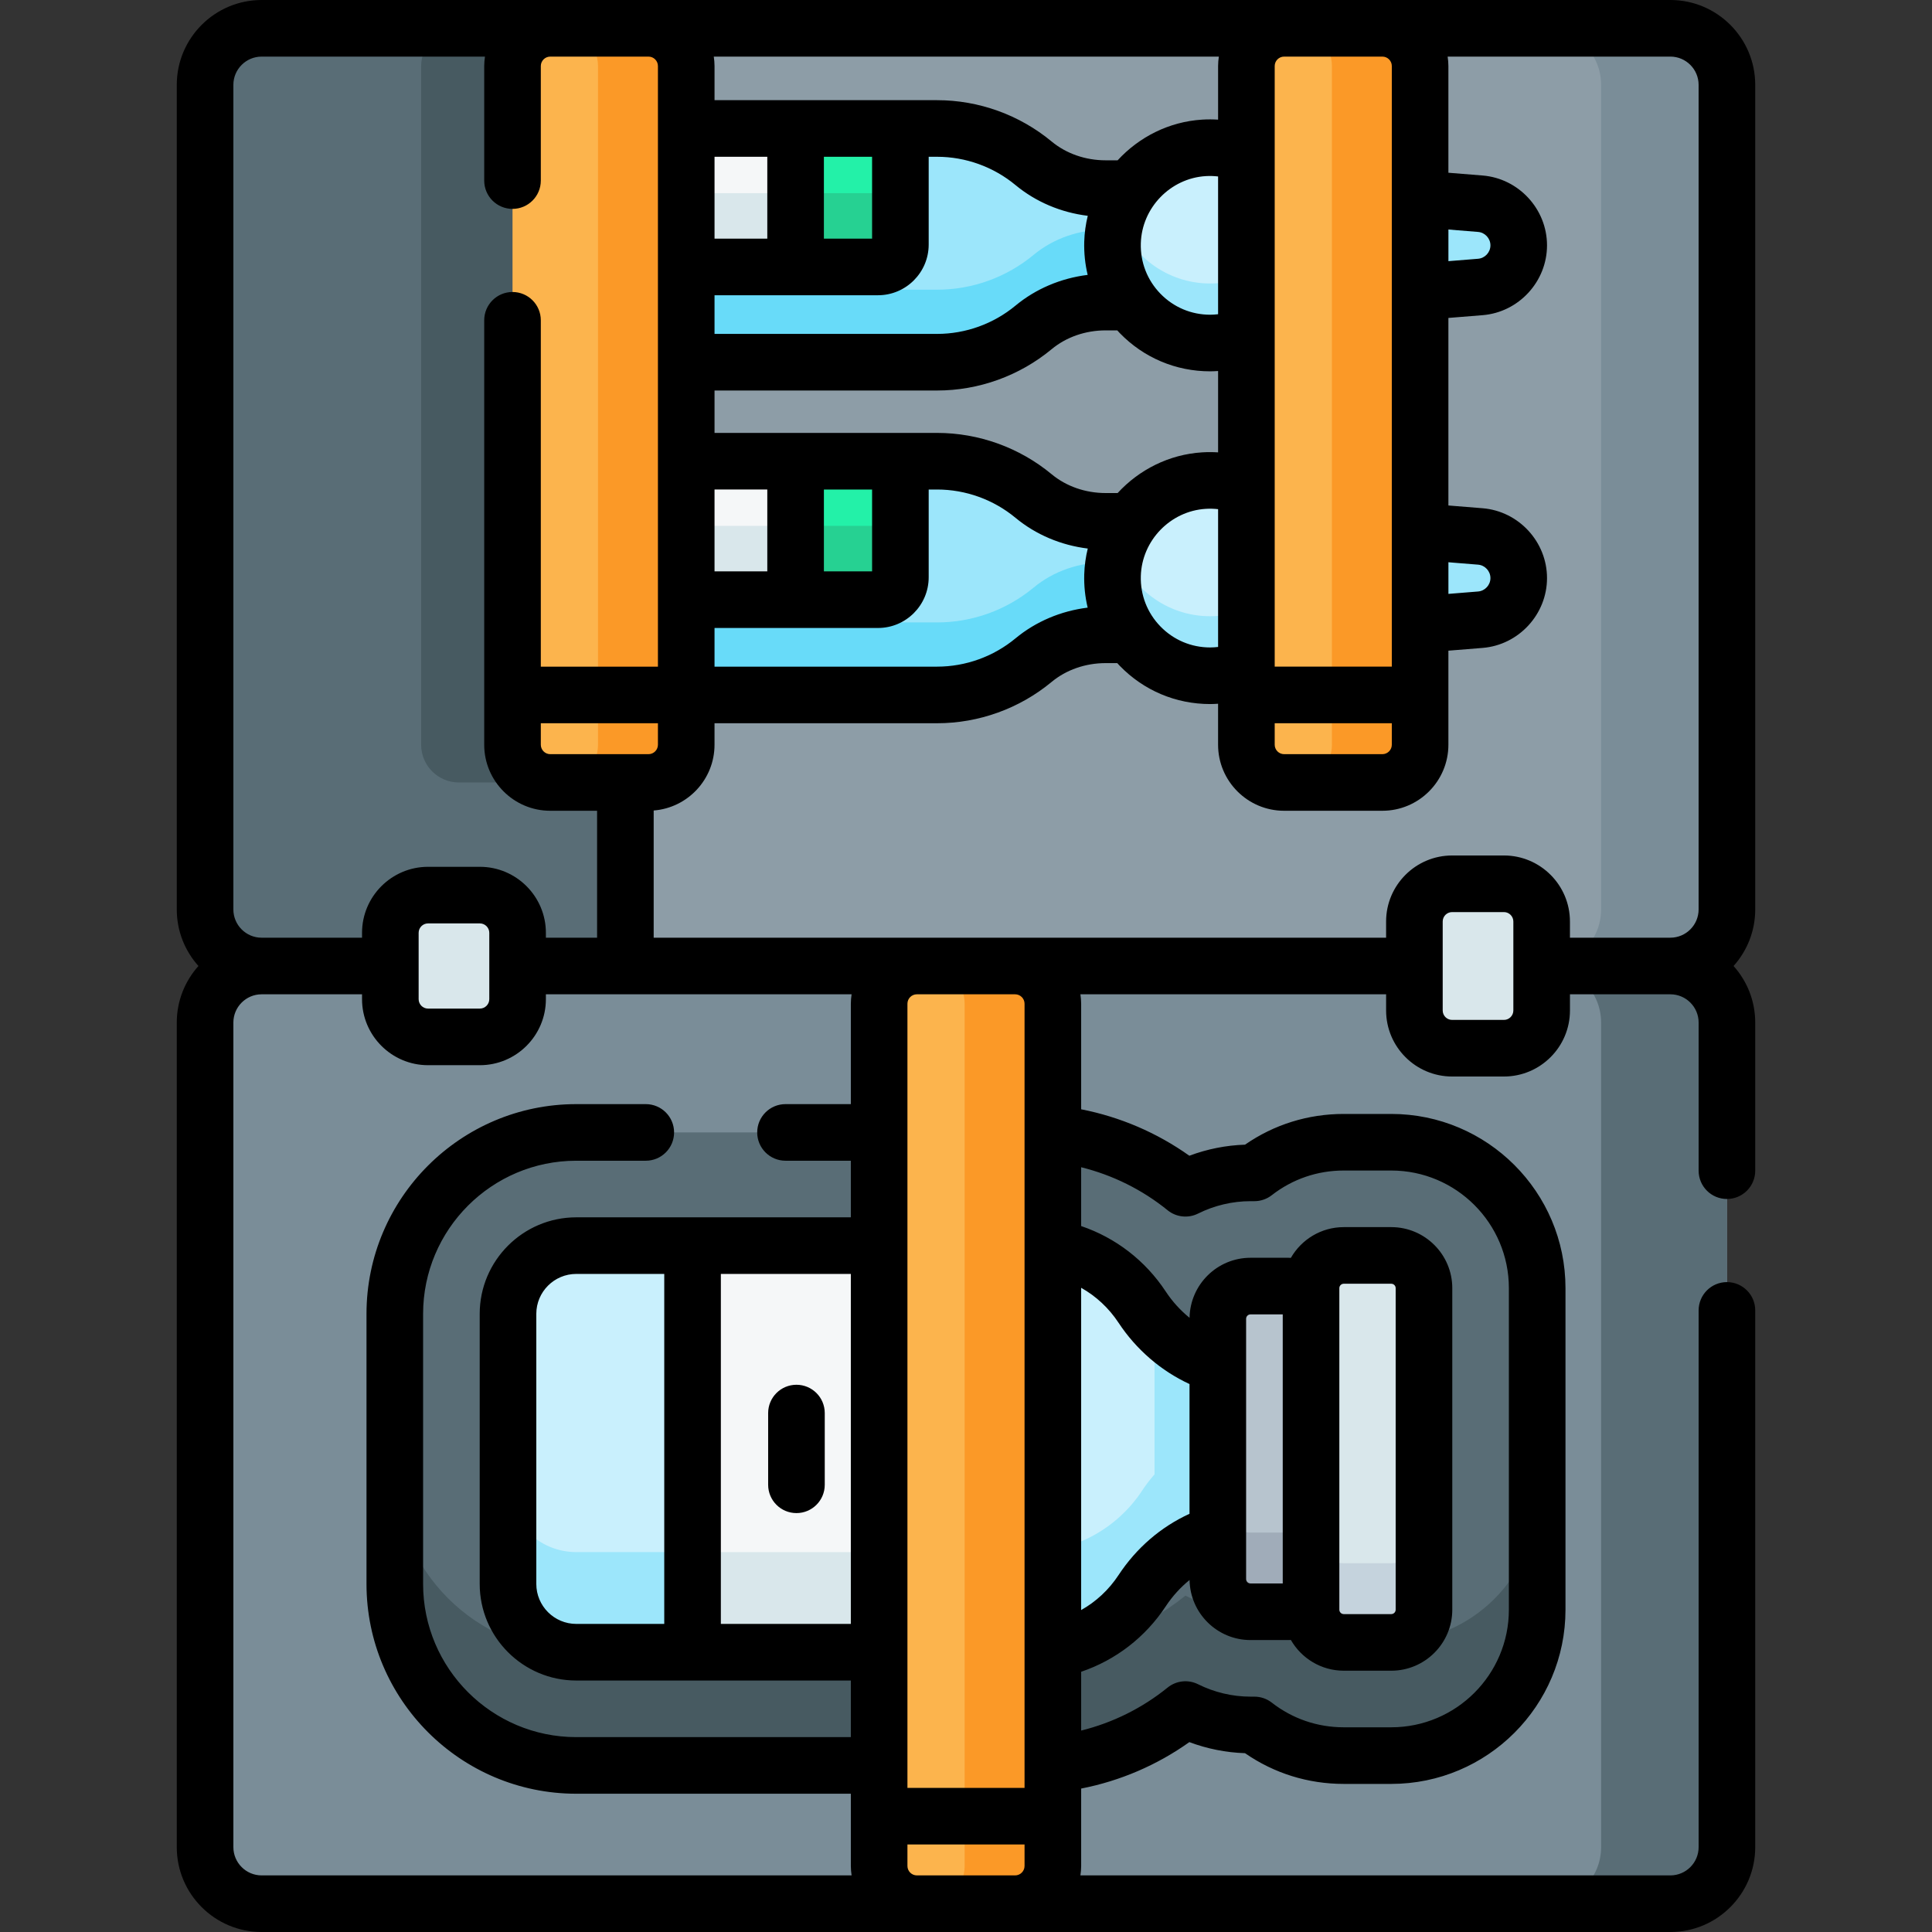 <svg id="Capa_1" enable-background="new 0 0 512 512" height="512" viewBox="0 0 512 512" width="512" xmlns="http://www.w3.org/2000/svg"><rect x="0" y="0" width="512" height="512" fill="#333333" stroke="none"/><g><g><g><path d="m442.665 256h-373.329c-8.279 0-14.99-6.711-14.99-14.99v-218.521c0-8.279 6.711-14.99 14.99-14.99h373.329c8.279 0 14.99 6.711 14.99 14.99v218.521c-.001 8.279-6.712 14.99-14.99 14.99z" fill="#8d9da7"/><path d="m457.65 22.49v218.52c0 8.28-6.71 14.99-14.99 14.99h-33.34c8.28 0 14.99-6.71 14.99-14.99v-218.52c0-8.28-6.71-14.99-14.99-14.99h33.34c8.28 0 14.99 6.71 14.99 14.99z" fill="#7a8d98"/><g><path d="m442.665 504.5h-373.329c-8.279 0-14.99-6.711-14.99-14.99v-218.521c0-8.279 6.711-14.99 14.99-14.99h373.329c8.279 0 14.99 6.711 14.99 14.99v218.521c-.001 8.279-6.712 14.99-14.99 14.99z" fill="#7a8d98"/><g><path d="m152.719 467.856c-26.518 0-48.092-21.574-48.092-48.092v-71.568c0-26.518 21.574-48.092 48.092-48.092h119.733c15.195 0 29.989 5.316 41.696 14.799 5.328-2.66 11.239-4.077 17.255-4.077h1.023c6.76-5.263 15.025-8.121 23.685-8.121h12.589c21.322 0 38.67 17.347 38.67 38.669v85.211c0 21.323-17.348 38.67-38.67 38.67h-12.589c-8.659 0-16.924-2.857-23.685-8.121h-1.023c-6.016 0-11.927-1.417-17.255-4.077-11.706 9.482-26.502 14.799-41.696 14.799z" fill="#596d76"/></g><g><path d="m407.37 396.39v30.19c0 21.33-17.35 38.67-38.67 38.67h-12.59c-8.66 0-16.92-2.85-23.68-8.12h-1.03c-6.01 0-11.92-1.41-17.25-4.07-11.71 9.48-26.5 14.8-41.7 14.8h-119.73c-26.52 0-48.09-21.58-48.09-48.1v-30.2c0 26.52 21.57 48.1 48.09 48.1h119.73c15.2 0 29.99-5.32 41.7-14.8 5.33 2.66 11.24 4.07 17.25 4.07h1.03c6.76 5.27 15.02 8.13 23.68 8.13h12.59c21.32 0 38.67-17.35 38.67-38.67z" fill="#475a61"/></g><path d="m457.65 270.99v218.52c0 8.28-6.71 14.99-14.99 14.99h-33.34c8.28 0 14.99-6.71 14.99-14.99v-218.52c0-8.28-6.71-14.99-14.99-14.99h33.34c8.28 0 14.99 6.71 14.99 14.99z" fill="#596d76"/></g><g><g><g><g><g><path d="m293.015 168.231h10.176v-30.069h-10.176c-6.946 0-13.757-2.279-19.106-6.712-7.106-5.889-16.119-9.225-25.568-9.225h-131.595c-3.99 0-7.225 3.235-7.225 7.225v47.491c0 3.99 3.235 7.225 7.225 7.225h131.596c9.449 0 18.462-3.335 25.568-9.225 5.348-4.431 12.159-6.71 19.105-6.71z" fill="#9ce6fb"/><path d="m248.341 184.166h-131.596c-3.989 0-7.224-3.235-7.224-7.225v-19.216c0 3.989 3.235 7.225 7.224 7.225h131.596c9.451 0 18.462-3.336 25.568-9.225 5.349-4.428 12.158-6.708 19.109-6.708h10.175v19.216h-10.175c-6.951 0-13.76 2.28-19.109 6.708-7.106 5.888-16.117 9.225-25.568 9.225z" fill="#68dbf9"/></g><g><path d="m353.215 167.383 39.086-3.154c5.749-.464 10.178-5.265 10.178-11.032 0-5.768-4.429-10.568-10.178-11.032l-39.09-3.154c-6.162-.497-12.024-2.791-16.962-6.509-4.728-3.559-10.714-5.536-17.174-5.139-13.249.814-23.863 11.809-24.242 25.078-.417 14.641 11.327 26.641 25.874 26.641 5.768 0 11.093-1.889 15.395-5.08 5.016-3.721 10.888-6.117 17.113-6.619z" fill="#c9f0fd"/><path d="m320.705 179.084c-14.544 0-26.286-12.003-25.87-26.642.071-2.47.493-4.856 1.223-7.112 3.342 10.424 13.113 17.975 24.648 17.975 5.77 0 11.095-1.888 15.399-5.081 5.016-3.722 10.887-6.114 17.114-6.619l39.085-3.152c2.683-.214 5.076-1.377 6.868-3.14.125.119.255.249.374.38 1.828 1.977 2.933 4.624 2.933 7.503 0 5.77-4.428 10.567-10.175 11.036l-39.085 3.152c-6.227.505-12.098 2.897-17.114 6.619-4.305 3.187-9.63 5.081-15.4 5.081z" fill="#9ce6fb"/></g><path d="m135.823 152.985v-30.758h102.79v30.758c0 3.279-2.658 5.936-5.936 5.936h-90.917c-3.279 0-5.937-2.658-5.937-5.936z" fill="#f5f7f8"/><path d="m232.678 158.919h-90.915c-3.278 0-5.94-2.654-5.94-5.932v-19.555c0 3.278 2.662 5.932 5.94 5.932h90.915c3.278 0 5.932-2.654 5.932-5.932v19.555c-.001 3.278-2.654 5.932-5.932 5.932z" fill="#d9e7eb"/><path d="m232.678 158.919h-21.836v-36.69h27.767v30.759c0 3.277-2.653 5.931-5.931 5.931z" fill="#23f1a8"/><path d="m232.678 158.919h-21.836v-19.555h21.836c3.278 0 5.932-2.654 5.932-5.932v19.555c-.001 3.278-2.654 5.932-5.932 5.932z" fill="#26d192"/></g></g><g><g><g><path d="m293.015 80.053h10.176v-30.068h-10.176c-6.946 0-13.757-2.279-19.106-6.712-7.106-5.889-16.119-9.225-25.568-9.225h-131.595c-3.99 0-7.225 3.235-7.225 7.225v47.491c0 3.99 3.235 7.225 7.225 7.225h131.596c9.449 0 18.462-3.335 25.568-9.225 5.348-4.432 12.159-6.711 19.105-6.711z" fill="#9ce6fb"/><path d="m248.341 95.987h-131.596c-3.989 0-7.224-3.235-7.224-7.225v-19.215c0 3.989 3.235 7.225 7.224 7.225h131.596c9.451 0 18.462-3.336 25.568-9.225 5.349-4.428 12.158-6.708 19.109-6.708h10.175v19.216h-10.175c-6.951 0-13.76 2.28-19.109 6.708-7.106 5.888-16.117 9.224-25.568 9.224z" fill="#68dbf9"/></g><g><path d="m353.215 79.205 39.086-3.154c5.749-.464 10.178-5.265 10.178-11.032 0-5.768-4.429-10.568-10.178-11.032l-39.09-3.154c-6.162-.497-12.024-2.791-16.962-6.509-4.728-3.559-10.714-5.536-17.174-5.139-13.249.814-23.863 11.809-24.242 25.078-.417 14.641 11.327 26.641 25.874 26.641 5.768 0 11.093-1.889 15.395-5.08 5.016-3.721 10.888-6.117 17.113-6.619z" fill="#c9f0fd"/><path d="m320.705 90.906c-14.544 0-26.286-12.003-25.87-26.642.071-2.47.493-4.856 1.223-7.112 3.342 10.424 13.113 17.975 24.648 17.975 5.77 0 11.095-1.888 15.399-5.081 5.016-3.722 10.887-6.114 17.114-6.619l39.085-3.152c2.683-.214 5.076-1.377 6.868-3.14.125.119.255.249.374.38 1.828 1.977 2.933 4.624 2.933 7.503 0 5.77-4.428 10.567-10.175 11.036l-39.085 3.152c-6.227.505-12.098 2.897-17.114 6.619-4.305 3.187-9.63 5.081-15.4 5.081z" fill="#9ce6fb"/></g><path d="m135.823 64.807v-30.759h102.79v30.758c0 3.279-2.658 5.936-5.936 5.936h-90.917c-3.279.001-5.937-2.657-5.937-5.935z" fill="#f5f7f8"/><path d="m232.678 70.74h-90.915c-3.278 0-5.94-2.654-5.94-5.932v-19.554c0 3.278 2.662 5.932 5.94 5.932h90.915c3.278 0 5.932-2.654 5.932-5.932v19.555c-.001 3.278-2.654 5.931-5.932 5.931z" fill="#d9e7eb"/><path d="m232.678 70.74h-21.836v-36.69h27.767v30.759c0 3.278-2.653 5.931-5.931 5.931z" fill="#23f1a8"/><path d="m232.678 70.74h-21.836v-19.555h21.836c3.278 0 5.932-2.654 5.932-5.932v19.555c-.001 3.279-2.654 5.932-5.932 5.932z" fill="#26d192"/></g></g></g><path d="m165.734 7.5h-96.399c-8.279 0-14.99 6.711-14.99 14.99v218.521c0 8.279 6.711 14.99 14.99 14.99h96.399z" fill="#596d76"/><path d="m147.645 7.5h-26.036c-5.523 0-10 4.477-10 10v179.862c0 5.523 4.477 10 10 10h26.036c5.523 0 10-4.477 10-10v-179.862c0-5.523-4.477-10-10-10z" fill="#475a61"/></g></g><g><g><path d="m127.167 237.212h-13.723c-5.523 0-10 4.477-10 10v17.575c0 5.523 4.477 10 10 10h13.723c5.523 0 10-4.477 10-10v-17.575c0-5.522-4.477-10-10-10z" fill="#d9e7eb"/></g><g><path d="m398.556 234.212h-13.723c-5.523 0-10 4.477-10 10v23.575c0 5.523 4.477 10 10 10h13.723c5.523 0 10-4.477 10-10v-23.575c0-5.522-4.478-10-10-10z" fill="#d9e7eb"/></g></g><g><g><g><path d="m333.184 404.724h.76v-41.489h-.76c-12.386 0-23.694-6.493-30.509-16.836-6.468-9.817-17.587-16.296-30.224-16.296h-119.732c-9.992 0-18.092 8.1-18.092 18.092v71.568c0 9.992 8.1 18.092 18.092 18.092h119.733c12.636 0 23.755-6.479 30.224-16.296 6.814-10.342 18.122-16.835 30.508-16.835z" fill="#c9f0fd"/><path d="m305.963 417.278c6.877-7.814 16.652-12.554 27.221-12.554h.76v-41.489h-.76c-10.57 0-20.344-4.74-27.221-12.554z" fill="#9ce6fb"/><path d="m272.454 437.856h-119.732c-9.991 0-18.092-8.101-18.092-18.092v-26.532c0 9.991 8.101 18.092 18.092 18.092h119.732c12.632 0 23.757-6.479 30.222-16.293 6.812-10.345 18.12-16.839 30.512-16.839h.758v26.532h-.758c-12.392 0-23.7 6.493-30.512 16.839-6.466 9.814-17.59 16.293-30.222 16.293z" fill="#9ce6fb"/><g><path d="m183.536 330.103h70.436v107.752h-70.436z" fill="#f5f7f8"/><path d="m183.536 411.324h70.436v26.532h-70.436z" fill="#d9e7eb"/></g><g><g><path d="m322.734 418.464v-68.969c0-4.788 3.882-8.67 8.67-8.67h10.053c4.788 0 8.67 3.882 8.67 8.67v68.969c0 4.788-3.882 8.67-8.67 8.67h-10.053c-4.788 0-8.67-3.882-8.67-8.67z" fill="#b7c4ce"/><path d="m341.458 427.136h-10.055c-4.787 0-8.667-3.88-8.667-8.674v-20.982c0 4.787 3.88 8.667 8.667 8.667h10.055c4.787 0 8.667-3.88 8.667-8.667v20.981c0 4.794-3.88 8.675-8.667 8.675z" fill="#a0acb9"/></g><g><path d="m347.441 426.585v-85.211c0-4.788 3.882-8.67 8.67-8.67h12.589c4.788 0 8.67 3.882 8.67 8.67v85.211c0 4.788-3.882 8.67-8.67 8.67h-12.589c-4.788 0-8.67-3.882-8.67-8.67z" fill="#d9e7eb"/><path d="m368.699 435.258h-12.589c-4.787 0-8.667-3.887-8.667-8.674v-20.988c0 4.794 3.88 8.674 8.667 8.674h12.588c4.787 0 8.674-3.88 8.674-8.674v20.988c.001 4.786-3.887 8.674-8.673 8.674z" fill="#c5d3dd"/></g></g></g></g></g><g><g><g><path d="m171.859 7.5h-26.036c-5.523 0-10 4.477-10 10v179.862c0 5.523 4.477 10 10 10h26.036c5.523 0 10-4.477 10-10v-179.862c0-5.523-4.477-10-10-10z" fill="#fcb44d"/><path d="m181.86 197.36v-179.86c0-5.52-4.48-10-10-10h-23.38c5.52 0 10 4.48 10 10v179.86c0 5.53-4.48 10-10 10h23.38c5.52 0 10-4.47 10-10z" fill="#fb9927"/></g><g><path d="m366.345 7.5h-26.036c-5.523 0-10 4.477-10 10v179.862c0 5.523 4.477 10 10 10h26.036c5.523 0 10-4.477 10-10v-179.862c0-5.523-4.477-10-10-10z" fill="#fcb44d"/><path d="m376.34 197.36v-179.86c0-5.52-4.47-10-10-10h-23.37c5.52 0 10 4.48 10 10v179.86c0 5.53-4.48 10-10 10h23.37c5.53 0 10-4.47 10-10z" fill="#fb9927"/></g></g></g><g><path d="m269.018 256h-26.036c-5.523 0-10 4.477-10 10v228.5c0 5.523 4.477 10 10 10h26.036c5.523 0 10-4.477 10-10v-228.5c0-5.523-4.477-10-10-10z" fill="#fcb44d"/><path d="m279.013 494.498v-228.498c0-5.52-4.47-10-10-10h-23.37c5.52 0 10 4.48 10 10v228.498c0 5.53-4.48 10-10 10h23.37c5.53 0 10-4.47 10-10z" fill="#fb9927"/></g></g><g><path d="m465.154 22.49c0-12.401-10.089-22.49-22.49-22.49h-373.329c-12.4 0-22.489 10.089-22.489 22.489v218.521c0 5.754 2.175 11.008 5.742 14.99-3.567 3.982-5.742 9.236-5.742 14.99v218.52c0 12.401 10.089 22.49 22.49 22.49h373.329c12.4 0 22.489-10.089 22.489-22.49v-142.24c0-4.142-3.357-7.5-7.5-7.5s-7.5 3.358-7.5 7.5v142.24c0 4.13-3.359 7.49-7.489 7.49h-156.346c.118-.819.2-1.649.2-2.5v-20.513c10.33-2.017 20.1-6.21 28.671-12.308 4.72 1.77 9.728 2.768 14.75 2.931 7.706 5.337 16.699 8.145 26.172 8.145h12.588c25.458 0 46.17-20.712 46.17-46.17v-85.211c0-25.458-20.712-46.169-46.17-46.169h-12.589c-9.474 0-18.467 2.807-26.172 8.145-5.022.163-10.03 1.161-14.75 2.931-8.568-6.094-18.341-10.288-28.671-12.307v-27.974c0-.851-.082-1.681-.2-2.5h81.014v4.288c0 9.649 7.851 17.5 17.5 17.5h13.723c9.649 0 17.5-7.851 17.5-17.5v-4.288h26.608c4.13 0 7.49 3.36 7.49 7.489v39.254c0 4.142 3.357 7.5 7.5 7.5s7.5-3.358 7.5-7.5v-39.254c0-5.754-2.175-11.008-5.742-14.989 3.567-3.982 5.742-9.236 5.742-14.99v-218.52zm-293.295 177.372h-26.037c-1.379 0-2.5-1.122-2.5-2.5v-5.695h31.037v5.695c0 1.379-1.121 2.5-2.5 2.5zm124.325-69.199h-3.169c-5.354 0-10.44-1.771-14.319-4.986-8.52-7.062-19.3-10.95-30.354-10.95h-58.982v-11.237h58.982c11.053 0 21.832-3.889 30.354-10.95 3.879-3.215 8.965-4.986 14.319-4.986h3.073c.225.245.445.493.677.732 6.342 6.525 14.844 10.118 23.941 10.118.704 0 1.403-.041 2.102-.084v21.563c-1.389-.086-2.787-.093-4.193-.006-8.826.542-16.759 4.616-22.431 10.786zm-106.825 20.758v-21.694h13.983v21.694zm41.754-109.873v21.694h-12.771v-21.694zm17.229 0c7.565 0 14.946 2.663 20.781 7.5 5.38 4.458 12.05 7.272 19.148 8.143-.542 2.215-.868 4.507-.935 6.857-.085 3.008.231 5.958.91 8.8-7.089.875-13.749 3.688-19.122 8.141-5.836 4.836-13.217 7.5-20.782 7.5h-58.982v-10.246h43.317c7.409 0 13.437-6.027 13.437-13.436v-23.259zm74.467 41.723c-.695.079-1.395.133-2.102.133-5.01 0-9.692-1.979-13.185-5.573-3.491-3.592-5.336-8.335-5.192-13.355.269-9.409 7.826-17.23 17.205-17.806 1.106-.068 2.198-.027 3.273.095v36.506zm-119.466-20.028h-13.983v-21.695h13.983zm15 66.484h12.771v21.694h-12.771zm104.466-112.227v14.208c-1.387-.086-2.785-.096-4.193-.009-8.826.542-16.759 4.616-22.432 10.786h-3.169c-5.354 0-10.44-1.771-14.32-4.986-8.521-7.061-19.3-10.95-30.353-10.95h-58.982v-9.049c0-.851-.082-1.681-.2-2.5h133.849c-.119.819-.2 1.649-.2 2.5zm-133.45 148.921h43.317c7.409 0 13.437-6.027 13.437-13.436v-23.258h2.229c7.566 0 14.947 2.663 20.781 7.5 5.38 4.458 12.05 7.272 19.148 8.143-.542 2.215-.868 4.508-.936 6.858-.085 3.007.231 5.958.91 8.8-7.089.875-13.749 3.688-19.123 8.141-5.834 4.836-13.215 7.499-20.781 7.499h-58.982zm112.971-13.766c.269-9.409 7.826-17.23 17.206-17.806 1.101-.068 2.194-.036 3.272.087v36.514c-.695.079-1.395.133-2.102.133-5.01 0-9.692-1.979-13.186-5.573-3.489-3.593-5.333-8.336-5.19-13.355zm35.479 39.012h31.036v5.695c0 1.378-1.121 2.5-2.5 2.5h-26.036c-1.379 0-2.5-1.122-2.5-2.5zm46.036-42.66 7.854.634c1.84.148 3.281 1.711 3.281 3.557s-1.441 3.408-3.28 3.557l-7.854.634v-8.382zm0-88.178 7.854.634c1.84.148 3.281 1.711 3.281 3.557s-1.441 3.408-3.28 3.557l-7.854.634v-8.382zm-15-43.329v159.167h-31.036v-159.167c0-1.378 1.12-2.499 2.499-2.5h26.038c1.378.001 2.499 1.122 2.499 2.5zm-306.999 4.99c0-4.129 3.359-7.489 7.489-7.489h59.187c-.118.819-.2 1.649-.2 2.5v30.355c0 4.142 3.357 7.5 7.5 7.5s7.5-3.358 7.5-7.5v-30.356c0-1.377 1.119-2.497 2.496-2.5h26.044c1.377.002 2.497 1.122 2.497 2.5v159.167h-31.037v-91.786c0-4.142-3.357-7.5-7.5-7.5s-7.5 3.358-7.5 7.5v112.481c0 9.649 7.851 17.5 17.5 17.5h12.412v33.638h-13.567v-1.288c0-9.649-7.851-17.5-17.5-17.5h-13.723c-9.649 0-17.5 7.851-17.5 17.5v1.288h-26.608s0 0-.001 0c-4.13 0-7.489-3.36-7.489-7.49zm67.821 224.722v17.575c0 1.378-1.121 2.5-2.5 2.5h-13.723c-1.379 0-2.5-1.122-2.5-2.5v-17.575c0-1.378 1.121-2.5 2.5-2.5h13.723c1.379 0 2.5 1.122 2.5 2.5zm-67.821 242.298v-218.52c0-4.13 3.36-7.49 7.49-7.49h26.608v1.288c0 9.649 7.851 17.5 17.5 17.5h13.723c9.649 0 17.5-7.851 17.5-17.5v-1.288h81.014c-.118.819-.2 1.649-.2 2.5v26.604h-17.314c-4.143 0-7.5 3.358-7.5 7.5s3.357 7.5 7.5 7.5h17.314v15h-72.763c-14.111 0-25.592 11.48-25.592 25.592v71.568c0 14.111 11.48 25.592 25.592 25.592h72.763v15h-72.763c-22.383 0-40.592-18.209-40.592-40.592v-71.568c0-22.382 18.209-40.592 40.592-40.592h18.422c4.143 0 7.5-3.358 7.5-7.5s-3.357-7.5-7.5-7.5h-18.422c-30.653 0-55.592 24.938-55.592 55.592v71.568c0 30.654 24.938 55.592 55.592 55.592h72.763v19.144c0 .851.082 1.681.2 2.5h-156.345c-4.13 0-7.49-3.36-7.49-7.49zm90.873-59.155c-5.84 0-10.592-4.751-10.592-10.592v-71.568c0-5.84 4.752-10.592 10.592-10.592h23.317v92.752zm38.317-92.751h34.445v92.752h-34.445zm51.945 159.396c-1.379 0-2.5-1.122-2.5-2.5v-5.694h31.037v5.694c0 1.378-1.121 2.5-2.5 2.5zm72.253-95.83c-7.606 3.485-14.072 9.055-18.821 16.264-2.559 3.883-5.951 7.031-9.895 9.25v-85.405c3.944 2.22 7.339 5.368 9.895 9.246 4.682 7.107 11.277 12.781 18.821 16.263zm-5.806-80.44c2.286 1.851 5.44 2.197 8.071.882 4.307-2.15 9.115-3.287 13.904-3.287h1.023c1.669 0 3.291-.557 4.607-1.582 5.494-4.278 12.091-6.539 19.077-6.539h12.59c17.188 0 31.17 13.982 31.17 31.169v85.211c0 17.187-13.982 31.17-31.17 31.17h-12.589c-6.985 0-13.583-2.261-19.077-6.539-1.317-1.025-2.938-1.582-4.607-1.582h-1.023c-4.789 0-9.598-1.137-13.904-3.287-2.629-1.313-5.785-.969-8.071.882-6.73 5.452-14.552 9.324-22.909 11.395v-15.584c9.16-3.104 17.018-9.154 22.42-17.352 1.748-2.653 3.891-5.006 6.309-6.972.135 8.8 7.324 15.92 16.156 15.92h10.054c.213 0 .423-.017.635-.025 2.792 4.859 8.024 8.146 14.019 8.146h12.587c8.916 0 16.17-7.254 16.17-16.17v-85.211c0-8.916-7.254-16.17-16.17-16.17h-12.589c-5.995 0-11.227 3.287-14.019 8.146-.212-.008-.422-.025-.635-.025h-10.054c-8.83 0-16.018 7.117-16.156 15.914-2.415-1.965-4.559-4.311-6.309-6.967-5.397-8.19-13.261-14.246-22.42-17.351v-15.587c8.359 2.07 16.184 5.947 22.91 11.395zm30.513 98.904h-8.538c-.645 0-1.169-.524-1.169-1.169v-68.97c0-.645.524-1.169 1.169-1.169h8.538zm15 6.951v-85.211c0-.645.524-1.17 1.17-1.17h12.589c.646 0 1.17.525 1.17 1.17v85.211c0 .645-.524 1.17-1.17 1.17h-12.589c-.645 0-1.17-.525-1.17-1.17zm-83.422-160.585v207.806h-31.037v-207.806c0-1.378 1.121-2.5 2.5-2.5h26.037c1.378 0 2.5 1.122 2.5 2.5zm129.537 1.788c0 1.378-1.121 2.5-2.5 2.5h-13.723c-1.379 0-2.5-1.122-2.5-2.5v-23.575c0-1.378 1.121-2.5 2.5-2.5h13.723c1.379 0 2.5 1.122 2.5 2.5zm-2.5-41.076h-13.723c-9.649 0-17.5 7.851-17.5 17.5v4.288h-194.099v-33.707c9.007-.706 16.125-8.245 16.125-17.43v-5.695h58.982c11.054 0 21.834-3.889 30.354-10.95 3.879-3.215 8.965-4.986 14.319-4.986h3.073c.225.245.445.493.677.732 6.342 6.525 14.844 10.118 23.941 10.118.704 0 1.403-.041 2.102-.084v10.865c0 9.649 7.851 17.5 17.5 17.5h26.036c9.649 0 17.5-7.851 17.5-17.5v-24.926l9.061-.731c9.574-.772 17.074-8.902 17.074-18.508s-7.5-17.735-17.074-18.508l-9.061-.731v-49.701l9.061-.731c9.574-.772 17.074-8.902 17.074-18.508s-7.5-17.735-17.074-18.508l-9.061-.731v-28.28c0-.851-.082-1.681-.2-2.5h59.019c4.13 0 7.49 3.36 7.49 7.49v218.52c0 4.13-3.359 7.49-7.489 7.49s0 0-.001 0h-26.608v-4.288c.002-9.649-7.849-17.5-17.498-17.5z"/><path d="m211.068 366.976c-4.143 0-7.5 3.358-7.5 7.5v19.009c0 4.142 3.357 7.5 7.5 7.5s7.5-3.358 7.5-7.5v-19.009c0-4.143-3.357-7.5-7.5-7.5z"/></g></g></svg>